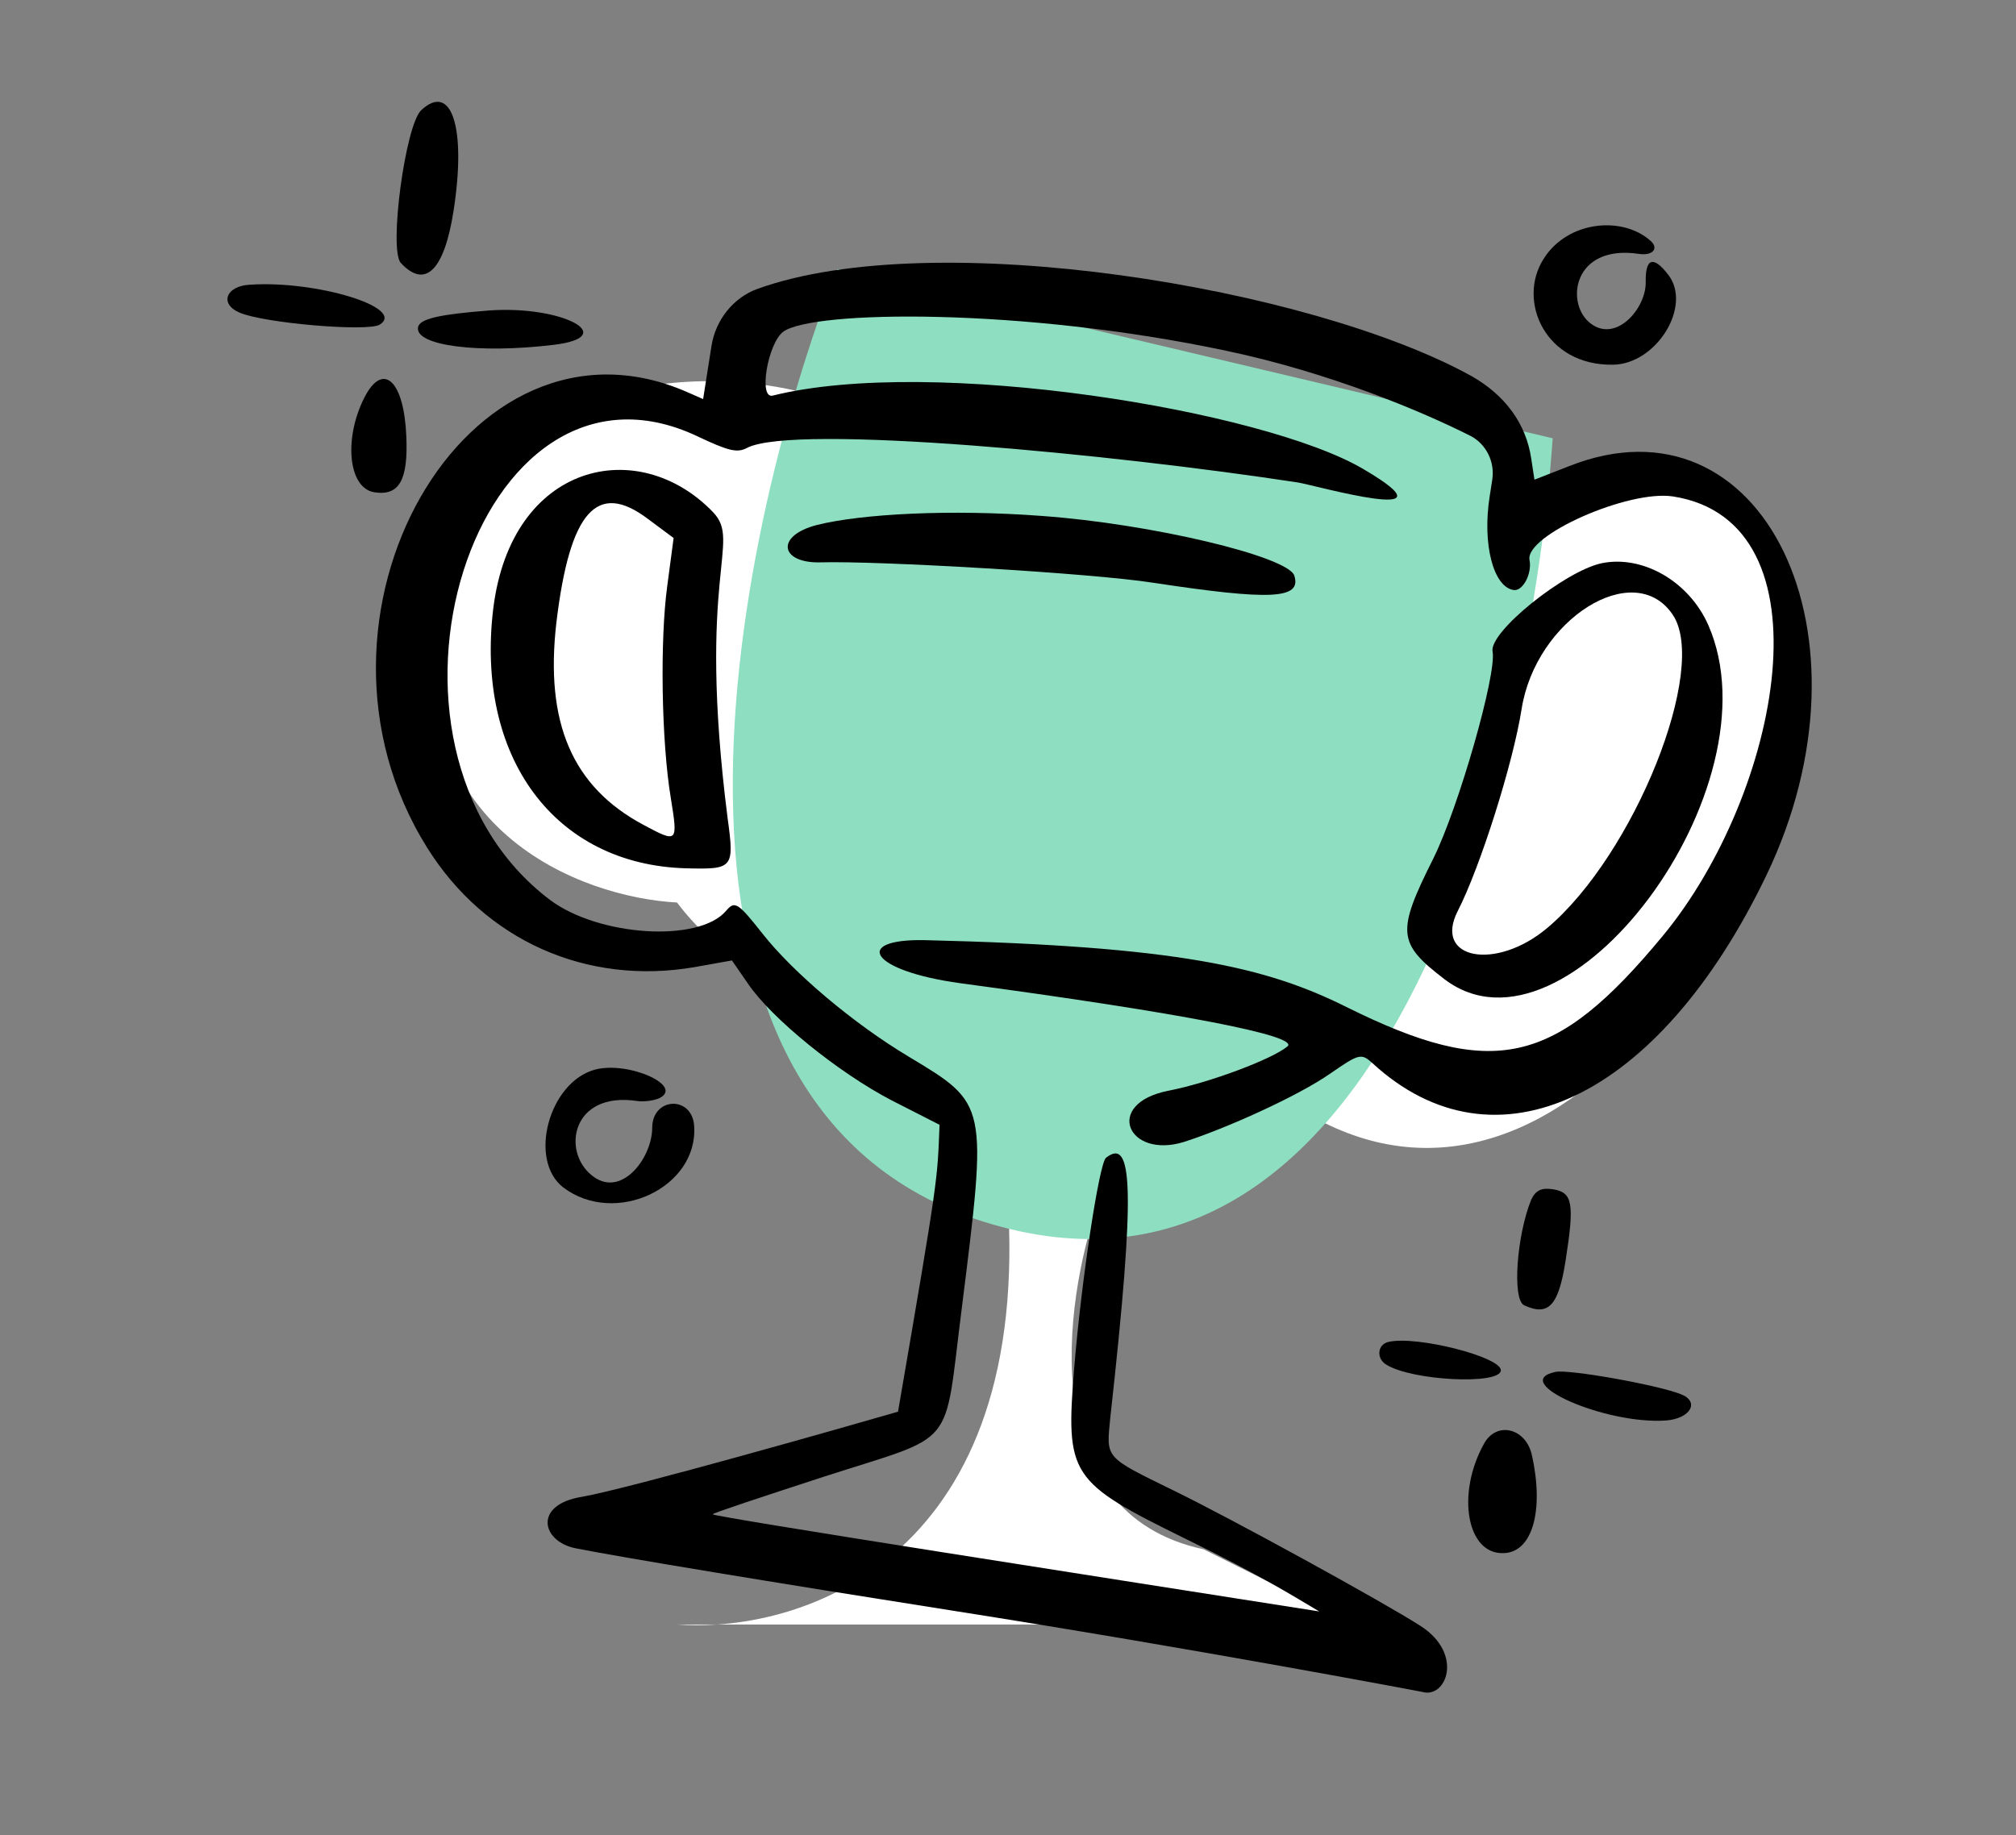 <svg width="67" height="61" viewBox="0 0 67 61" fill="none" xmlns="http://www.w3.org/2000/svg">
<rect x="0" y="0" width="67" height="61" fill="#808080" stroke="none"/>
<path d="M26.5 13C31.834 11.833 44.2 11 51 17C54 15.833 59.9 15.3 59.5 22.5C59 31.5 50.5 43 42 36L36.5 40C35.334 43.333 34.4 50.3 40 51.5L45 54L23.838 54C23.367 54.032 22.918 54.03 22.5 54L23.838 54C28.621 53.676 35.549 49.839 33 36C30.5 35.333 24.9 33.2 22.5 30C19.334 29.833 13.3 27.6 14.5 20C15.7 12.4 23 12.167 26.5 13Z" fill="white"/>
<path d="M51.602 14.569L27.82 8.944C24.251 18.137 20.352 37.376 33.31 40.79C46.267 44.204 50.904 24.732 51.602 14.569Z" fill="#8EDEC1"/>
<path d="M13.503 14.496C13.43 12.7 12.764 12.036 12.159 13.123C11.41 14.5 11.553 16.224 12.44 16.363C13.268 16.493 13.569 15.96 13.503 14.496Z" fill="black"/>
<path d="M47.221 54.054C45.984 53.258 40.95 50.495 39.007 49.547C36.697 48.416 36.765 48.489 36.898 47.141C37.757 39.411 37.636 37.794 36.757 38.486C36.532 38.658 35.941 42.549 35.701 45.458C35.411 49.065 35.539 49.251 39.442 51.172C41.935 52.393 42.886 52.999 43.843 53.565C37.101 52.505 23.671 50.417 23.684 50.336C23.69 50.295 25.355 49.748 27.373 49.089C31.865 47.637 31.352 48.262 31.962 43.502C32.819 36.664 32.832 36.707 30.217 35.134C28.376 34.036 26.355 32.328 25.335 31.027C24.528 30.008 24.422 29.929 24.13 30.277C23.233 31.34 19.91 31.129 18.285 29.919C11.456 24.759 15.805 11.019 23.174 14.501C24.221 14.998 24.507 15.063 24.831 14.886C26.418 14.077 37.016 15.098 43.145 16.04C43.684 16.125 48.597 17.519 45.308 15.591C42.002 13.64 30.996 11.828 25.676 13.151C25.204 13.264 25.513 11.424 26.029 11.027C27.01 10.31 33.991 10.224 40.754 11.66C44.212 12.389 47.266 13.679 48.876 14.492C49.386 14.759 49.689 15.346 49.593 15.953L49.508 16.5C49.259 18.08 49.627 19.507 50.302 19.613C50.61 19.661 50.92 19.067 50.833 18.617C50.665 17.802 54.123 16.27 55.606 16.503C60.943 17.342 59.167 26.38 55.268 31.101C51.685 35.435 49.638 35.902 44.749 33.474C42.076 32.141 39.145 31.453 30.728 31.251C28.327 31.206 28.89 32.27 31.924 32.684C39.251 33.669 43.216 34.437 42.786 34.785C42.286 35.204 40.188 35.995 38.824 36.258C36.664 36.687 37.479 38.537 39.346 37.959C40.739 37.514 43.139 36.438 44.226 35.675C45.156 35.032 45.239 35.004 45.602 35.331C49.687 39.106 55.124 36.536 58.699 29.108C62.54 21.12 58.596 12.927 52.132 15.501L50.996 15.945L50.889 15.244C50.717 14.075 50.016 13.135 48.911 12.505C43.572 9.55 31.047 7.479 25.167 9.605C24.371 9.896 23.781 10.633 23.645 11.504C23.638 11.544 23.358 13.326 23.368 13.266L22.851 13.039C15.521 9.813 9.399 20.513 14.196 28.177C16.12 31.26 19.495 32.766 23.087 32.147L24.325 31.926L24.856 32.694C25.641 33.855 27.865 35.657 29.635 36.578L31.225 37.389C31.15 39.245 31.211 38.984 29.845 46.925C28.459 47.33 20.855 49.497 19.334 49.756C17.713 50.02 17.994 51.247 19.143 51.469C20.694 51.775 25.716 52.605 31.552 53.522C39.855 54.827 47.291 56.244 47.272 56.241C48.065 56.469 48.654 54.984 47.221 54.054Z" fill="black"/>
<path d="M23.069 37.415C22.991 36.407 21.678 36.47 21.676 37.487C21.671 38.523 20.611 39.872 19.653 39.057C18.673 38.26 19.004 36.278 21.164 36.597C21.396 36.633 21.739 36.584 21.909 36.506C22.743 36.098 20.899 35.269 19.789 35.551C18.246 35.952 17.54 38.559 18.719 39.471C20.448 40.78 23.22 39.472 23.069 37.415Z" fill="black"/>
<path d="M23.705 17.033C21.229 14.445 17 15.357 16.394 20.222C15.794 25.17 18.431 28.739 22.794 28.863C24.367 28.903 24.412 28.869 24.181 27.193C23.149 19.062 24.653 18.033 23.705 17.033ZM21.383 27.418C19.015 26.153 18.107 24.018 18.491 20.696C18.935 16.989 19.845 15.97 21.538 17.253L22.387 17.884L22.174 19.49C21.932 21.279 21.979 24.627 22.293 26.523C22.533 28.013 22.529 28.033 21.383 27.418Z" fill="black"/>
<path d="M13.321 8.741C14.131 9.615 14.763 8.988 15.071 7.023C15.504 4.269 15.017 2.719 14.001 3.66C13.469 4.157 12.916 8.303 13.321 8.741Z" fill="black"/>
<path d="M53.61 12.123C55.054 12.1 56.246 10.171 55.442 9.132C54.95 8.494 54.68 8.576 54.694 9.367C54.715 10.242 53.724 11.393 52.876 10.762C52.009 10.128 52.246 8.111 54.465 8.439C54.927 8.511 55.145 8.255 54.849 8.001C53.914 7.169 52.091 7.339 51.3 8.606C50.41 10.001 51.353 12.162 53.61 12.123Z" fill="black"/>
<path d="M13.892 10.884C13.797 11.492 15.906 11.761 18.38 11.465C20.652 11.199 18.687 10.143 16.25 10.321C14.572 10.452 13.937 10.601 13.892 10.884Z" fill="black"/>
<path d="M8.292 9.465C7.515 9.509 7.285 10.096 7.95 10.387C8.743 10.74 12.229 11.039 12.624 10.789C13.503 10.222 10.487 9.312 8.292 9.465Z" fill="black"/>
<path d="M50.654 43.388C51.463 43.764 51.796 43.401 52.028 41.923C52.331 39.999 52.269 39.636 51.614 39.533C51.229 39.473 51.036 39.567 50.889 39.876C50.406 41.066 50.249 43.2 50.654 43.388Z" fill="black"/>
<path d="M48.013 32.555C52.087 35.643 59.142 26.168 56.772 20.774C56.131 19.325 54.592 18.44 53.225 18.723C51.999 18.987 49.47 21.017 49.605 21.661C49.745 22.41 48.477 26.838 47.638 28.532C46.402 30.994 46.445 31.354 48.013 32.555ZM48.449 30.278C49.189 28.838 50.285 25.379 50.568 23.576C51.039 20.579 54.3 18.539 55.584 20.422C56.806 22.191 54.308 28.418 51.419 30.849C49.714 32.282 47.623 31.892 48.449 30.278Z" fill="black"/>
<path d="M49.319 47.992C48.384 49.671 48.756 51.701 49.992 51.626C50.926 51.585 51.319 50.215 50.915 48.388C50.724 47.466 49.735 47.227 49.319 47.992Z" fill="black"/>
<path d="M55.855 46.341C55.056 46.029 52.118 45.505 51.688 45.604C50.135 45.941 53.346 47.358 55.362 47.218C56.181 47.16 56.507 46.589 55.855 46.341Z" fill="black"/>
<path d="M46.139 44.608C45.77 44.695 45.736 45.167 46.079 45.366C46.944 45.896 49.804 46.034 49.877 45.568C49.966 45.126 47.083 44.382 46.139 44.608Z" fill="black"/>
<path d="M43.015 19.133C42.799 18.497 38.271 17.412 34.621 17.15C31.578 16.921 28.631 17.081 27.152 17.45C25.753 17.811 25.925 18.731 27.273 18.693C29.157 18.637 36.277 19.049 38.319 19.37C42.233 19.964 43.266 19.919 43.015 19.133Z" fill="black"/>
</svg>
